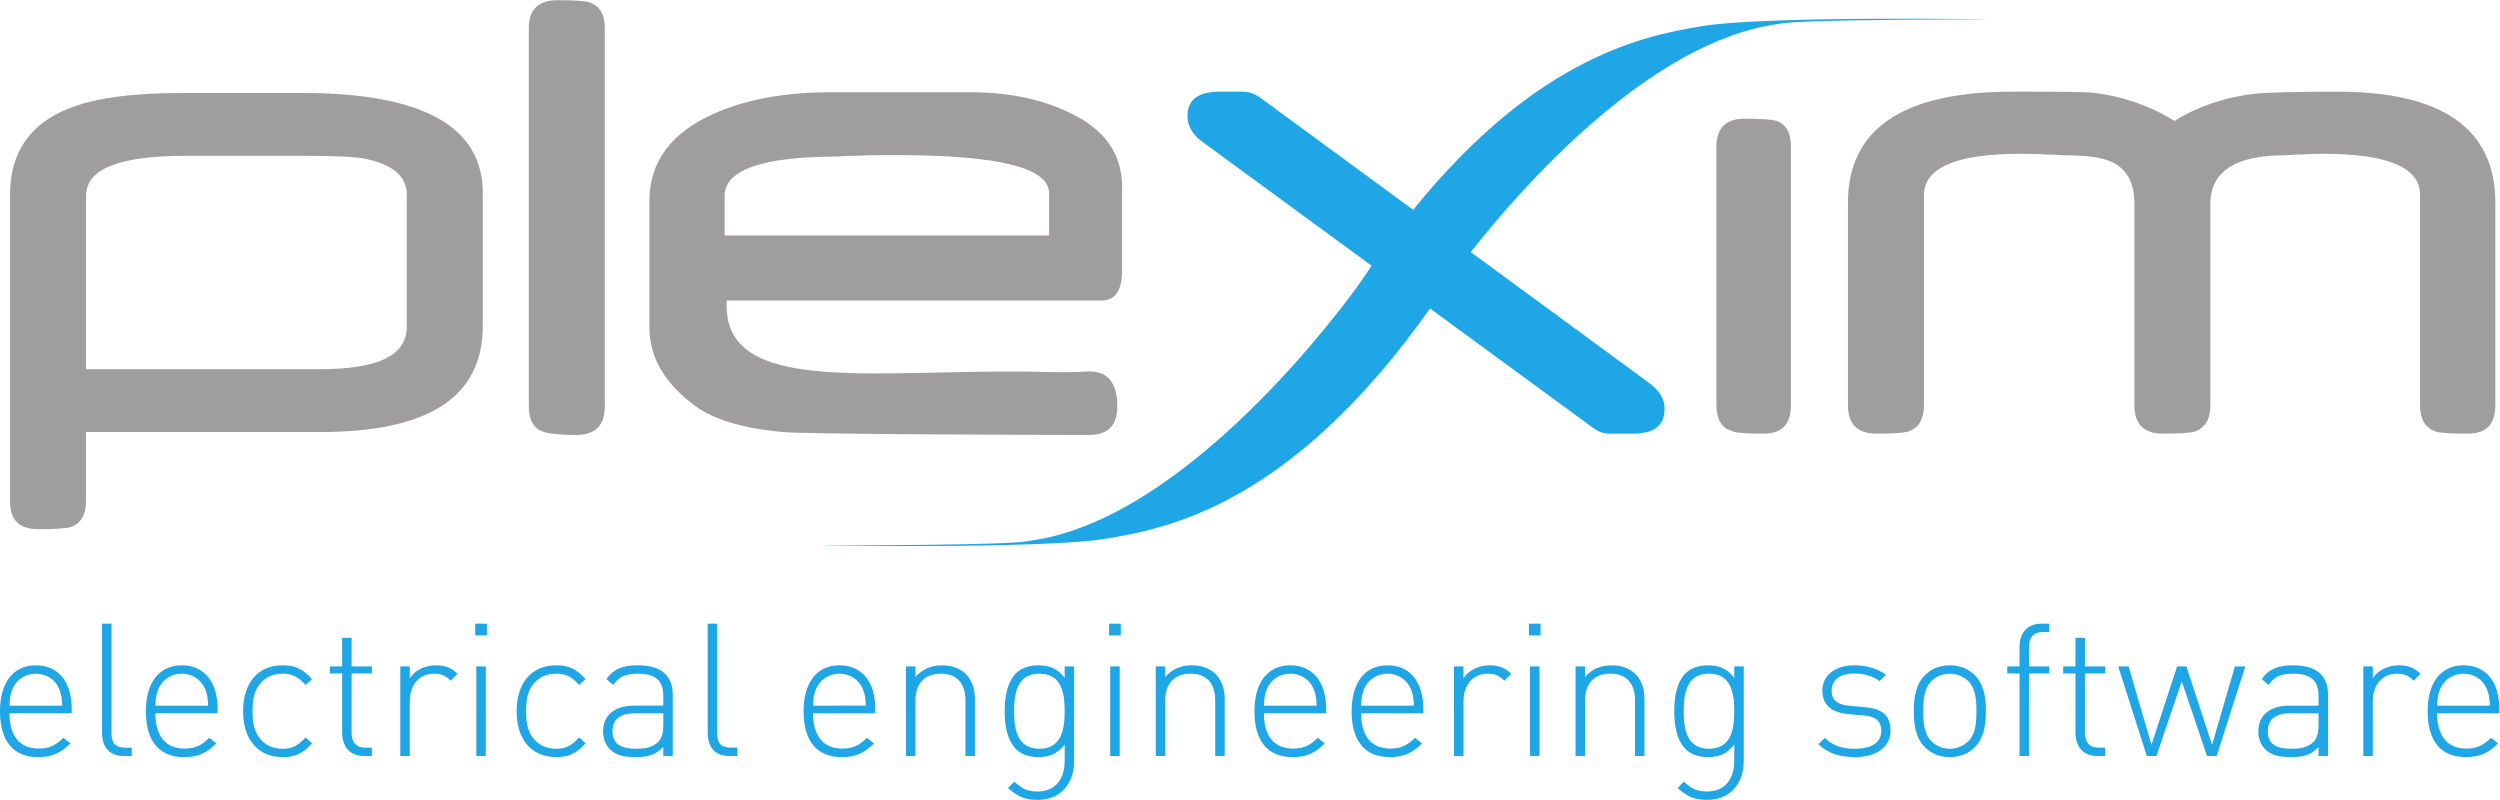 <?xml version="1.0" encoding="UTF-8" standalone="no"?>
<svg
   xmlns:dc="http://purl.org/dc/elements/1.1/"
   xmlns:cc="http://creativecommons.org/ns#"
   xmlns:rdf="http://www.w3.org/1999/02/22-rdf-syntax-ns#"
   xmlns:svg="http://www.w3.org/2000/svg"
   xmlns="http://www.w3.org/2000/svg"
   version="1.1"
   id="svg2405"
   xml:space="preserve"
   width="1181.667"
   height="378.067"
   viewBox="0 0 1181.667 378.067"><g
     id="g2413"
     transform="matrix(1.333,0,0,-1.333,0,378.067)"><g
       id="g2415"
       transform="scale(0.1)"><path
         d="m 254.363,307.09 v 15.16 c 0,96.871 -48.117,154.84 -127.195,154.84 C 47.441,477.09 0,416.449 0,314.34 0,208.238 47.441,151.57 135.078,151.57 c 52.738,0 82.399,16.481 114.672,48.762 l -25.043,19.77 c -27.019,-27.012 -50.074,-38.243 -87.641,-38.243 -67.222,0 -103.468,44.84 -103.468,125.231 z m -33.601,27.012 H 33.598 c 1.332,30.339 3.301,40.199 11.207,59.98 13.832,32.93 46.129,53.359 82.363,53.359 36.273,0 68.559,-20.429 82.402,-53.359 7.907,-19.781 9.868,-29.641 11.192,-59.98 M 467.219,155.531 v 29.629 h -23.078 c -37.547,0 -48.743,17.789 -48.743,53.379 V 624.691 H 361.773 V 237.91 c 0,-49.43 25.04,-82.379 76.446,-82.379 z M 771.645,307.09 v 15.16 c 0,96.871 -48.106,154.84 -127.165,154.84 -79.746,0 -127.183,-60.641 -127.183,-162.75 0,-106.102 47.437,-162.77 135.074,-162.77 52.731,0 82.402,16.481 114.656,48.762 l -25.031,19.77 c -27.016,-27.012 -50.07,-38.243 -87.637,-38.243 -67.211,0 -103.464,44.84 -103.464,125.231 z m -33.598,27.012 H 550.895 c 1.332,30.339 3.277,40.199 11.199,59.98 13.836,32.93 46.133,53.359 82.386,53.359 36.235,0 68.54,-20.429 82.379,-53.359 7.914,-19.781 9.856,-29.641 11.188,-59.98 m 368.383,-133.77 -23.08,21.098 c -27.03,-30.309 -48.12,-40.2 -81.71,-40.2 -35.593,0 -65.245,14.481 -84.343,42.149 -15.832,23.09 -21.77,48.133 -21.77,90.961 0,42.808 5.938,67.89 21.77,90.941 19.098,27.649 48.75,42.16 84.343,42.16 33.59,0 54.68,-9.882 81.71,-40.171 l 23.08,21.05 c -34.28,37.578 -61.3,48.77 -104.79,48.77 -86.308,0 -139.702,-61.93 -139.702,-162.75 0,-100.84 53.394,-162.77 139.702,-162.77 43.49,0 70.51,11.192 104.79,48.762 m 212.17,-44.801 v 29.629 h -23.05 c -33.62,0 -48.78,19.781 -48.78,52.75 v 210.199 h 71.83 v 25.039 h -71.83 v 101.481 h -33.6 V 473.148 h -43.49 v -25.039 h 43.49 v -209.57 c 0,-48.129 26.36,-83.008 76.45,-83.008 z m 303.79,291.25 c -22.4,22.399 -46.13,30.309 -76.44,30.309 -37.56,0 -74.46,-16.461 -92.93,-46.129 v 42.187 h -33.6 V 155.531 h 33.6 v 195.68 c 0,51.43 30.31,96.23 85.02,96.23 26.36,0 40.86,-5.953 59.96,-25.05 z m 104.12,177.91 h -41.52 v -41.5 h 41.52 z m -3.96,-151.543 h -33.59 V 155.531 h 33.59 z m 353.87,-272.816 -23.05,21.098 c -27.03,-30.309 -48.13,-40.2 -81.72,-40.2 -35.59,0 -65.23,14.481 -84.36,42.149 -15.82,23.09 -21.75,48.133 -21.75,90.961 0,42.808 5.93,67.89 21.75,90.941 19.13,27.649 48.77,42.16 84.36,42.16 33.59,0 54.69,-9.882 81.72,-40.171 l 23.05,21.05 c -34.26,37.578 -61.29,48.77 -104.77,48.77 -86.33,0 -139.71,-61.93 -139.71,-162.75 0,-100.84 53.38,-162.77 139.71,-162.77 43.48,0 70.51,11.192 104.77,48.762 m 309.06,-44.801 v 217.457 c 0,66.543 -39.53,104.102 -123.24,104.102 -51.39,0 -85,-11.192 -112.03,-48.77 l 24.39,-21.05 c 19.77,28.96 42.85,40.171 87.64,40.171 64.61,0 89.64,-27.011 89.64,-77.75 v -35.589 h -102.83 c -69.16,0 -110.68,-33.571 -110.68,-91.622 0,-23.71 8.57,-46.769 23.05,-61.91 20.45,-21.09 46.77,-29 93.59,-29 44.8,0 69.84,8.551 96.87,35.578 v -31.617 z m -33.6,110.699 c 0,-29.679 -5.93,-49.41 -17.79,-60.621 -22.42,-21.757 -50.1,-24.379 -79.08,-24.379 -57.32,0 -83.05,19.731 -83.05,61.942 0,42.16 26.37,63.918 81.06,63.918 h 98.86 z m 262.91,-110.699 v 29.629 h -23.06 c -37.56,0 -48.75,17.789 -48.75,53.379 v 386.152 h -33.61 V 237.91 c 0,-49.43 25.03,-82.379 76.42,-82.379 z m 488.93,151.559 v 15.16 c 0,96.871 -48.07,154.84 -127.17,154.84 -79.72,0 -127.18,-60.641 -127.18,-162.75 0,-106.102 47.46,-162.77 135.11,-162.77 52.72,0 82.37,16.481 114.65,48.762 l -25.04,19.77 c -27.01,-27.012 -50.08,-38.243 -87.65,-38.243 -67.21,0 -103.44,44.84 -103.44,125.231 z m -33.59,27.012 H 2883 c 1.29,30.339 3.28,40.199 11.19,59.98 13.85,32.93 46.13,53.359 82.36,53.359 36.23,0 68.58,-20.429 82.39,-53.359 7.91,-19.781 9.88,-29.641 11.19,-59.98 M 3456.96,155.531 V 358.5 c 0,37.559 -11.87,67.871 -32.97,88.281 -20.41,19.77 -48.75,30.309 -84.33,30.309 -38.22,0 -69.87,-13.852 -93.6,-41.5 v 37.558 h -33.59 V 155.531 h 33.59 v 197.008 c 0,60 32.95,94.902 89.63,94.902 56.68,0 87.66,-33.609 87.66,-94.902 V 155.531 Z m 351.86,-17.812 v 335.429 h -33.58 v -40.839 c -27.67,36.871 -58.67,44.781 -94.23,44.781 -32.95,0 -61.29,-11.192 -77.78,-27.668 -32.28,-32.293 -40.86,-84.981 -40.86,-135.082 0,-50.102 8.58,-102.809 40.86,-135.102 16.49,-16.476 44.83,-27.668 77.78,-27.668 35.56,0 66.56,7.91 94.23,44.782 v -56.641 c 0,-62.602 -29.64,-110.063 -96.21,-110.063 -40.19,0 -57.3,12.524 -82.38,34.922 L 3574.23,42.172 C 3607.86,12.5 3631.57,0 3679.03,0 c 82.39,0 129.79,58.012 129.79,137.719 m -33.58,176.621 c 0,-65.879 -11.85,-133.11 -89.61,-133.11 -77.77,0 -89.64,67.231 -89.64,133.11 0,65.898 11.87,133.101 89.64,133.101 77.76,0 89.61,-67.203 89.61,-133.101 m 199.03,310.351 h -41.55 v -41.5 h 41.55 z m -3.99,-151.543 h -33.59 V 155.531 h 33.59 z M 4342.63,155.531 V 358.5 c 0,37.559 -11.9,67.871 -32.97,88.281 -20.41,19.77 -48.79,30.309 -84.36,30.309 -38.22,0 -69.86,-13.852 -93.57,-41.5 v 37.558 h -33.61 V 155.531 h 33.61 v 197.008 c 0,60 32.95,94.902 89.65,94.902 56.64,0 87.61,-33.609 87.61,-94.902 V 155.531 Z m 359.76,151.559 v 15.16 c 0,96.871 -48.1,154.84 -127.18,154.84 -79.71,0 -127.17,-60.641 -127.17,-162.75 0,-106.102 47.46,-162.77 135.08,-162.77 52.69,0 82.38,16.481 114.68,48.762 l -25.06,19.77 c -27.01,-27.012 -50.05,-38.243 -87.63,-38.243 -67.21,0 -103.48,44.84 -103.48,125.231 z m -33.61,27.012 h -187.15 c 1.31,30.339 3.32,40.199 11.21,59.98 13.83,32.93 46.13,53.359 82.37,53.359 36.23,0 68.53,-20.429 82.4,-53.359 7.89,-19.781 9.86,-29.641 11.17,-59.98 m 378.24,-27.012 v 15.16 c 0,96.871 -48.1,154.84 -127.17,154.84 -79.72,0 -127.16,-60.641 -127.16,-162.75 0,-106.102 47.44,-162.77 135.05,-162.77 52.74,0 82.41,16.481 114.69,48.762 l -25.06,19.77 c -26.99,-27.012 -50.04,-38.243 -87.61,-38.243 -67.23,0 -103.5,44.84 -103.5,125.231 z m -33.57,27.012 h -187.19 c 1.35,30.339 3.32,40.199 11.25,59.98 13.83,32.93 46.09,53.359 82.34,53.359 36.25,0 68.52,-20.429 82.39,-53.359 7.91,-19.781 9.86,-29.641 11.21,-59.98 m 345.27,112.679 c -22.38,22.399 -46.09,30.309 -76.41,30.309 -37.55,0 -74.45,-16.461 -92.94,-46.129 v 42.187 h -33.6 V 155.531 h 33.6 v 195.68 c 0,51.43 30.31,96.23 85.03,96.23 26.35,0 40.84,-5.953 59.95,-25.05 z m 104.14,177.91 h -41.5 v -41.5 h 41.5 z m -3.98,-151.543 h -33.6 V 155.531 h 33.6 z M 5831.24,155.531 V 358.5 c 0,37.559 -11.91,67.871 -32.95,88.281 -20.45,19.77 -48.79,30.309 -84.35,30.309 -38.21,0 -69.87,-13.852 -93.6,-41.5 v 37.558 h -33.59 V 155.531 h 33.59 v 197.008 c 0,60 32.95,94.902 89.61,94.902 56.72,0 87.66,-33.609 87.66,-94.902 V 155.531 Z m 351.88,-17.812 v 335.429 h -33.62 v -40.839 c -27.65,36.871 -58.67,44.781 -94.24,44.781 -32.97,0 -61.27,-11.192 -77.75,-27.668 -32.29,-32.293 -40.84,-84.981 -40.84,-135.082 0,-50.102 8.55,-102.809 40.84,-135.102 16.48,-16.476 44.78,-27.668 77.75,-27.668 35.57,0 66.59,7.91 94.24,44.782 v -56.641 c 0,-62.602 -29.65,-110.063 -96.21,-110.063 -40.19,0 -57.32,12.524 -82.4,34.922 L 5948.51,42.172 C 5982.14,12.5 6005.83,0 6053.29,0 c 82.38,0 129.83,58.012 129.83,137.719 M 6149.5,314.34 c 0,-65.879 -11.85,-133.11 -89.65,-133.11 -77.71,0 -89.61,67.231 -89.61,133.11 0,65.898 11.9,133.101 89.61,133.101 77.8,0 89.65,-67.203 89.65,-133.101 m 554.18,-68.539 c 0,61.961 -40.17,78.418 -92.91,83.051 l -51.4,4.589 c -44.81,3.957 -64.58,20.45 -64.58,53.36 0,38.89 28.99,61.308 81.06,61.308 34.92,0 64.59,-9.238 88.96,-26.988 l 22.39,22.359 c -27.68,21.09 -67.87,33.61 -111.35,33.61 -69.22,0 -113.98,-35.602 -113.98,-90.289 0,-49.403 31.6,-77.719 95.52,-83.012 l 52.74,-4.629 c 41.48,-3.922 60.62,-20.41 60.62,-53.359 0,-42.852 -33.61,-64.571 -95.56,-64.571 -45.45,0 -79.11,12.5 -104.13,38.872 l -23.02,-23.051 c 32.26,-30.992 73.12,-45.481 128.49,-45.481 77.74,0 127.15,36.231 127.15,94.231 m 338.07,68.539 c 0,45.469 -5.94,94.238 -39.55,127.832 -22.41,22.398 -52.72,34.918 -88.28,34.918 -35.59,0 -65.92,-12.52 -88.32,-34.918 -33.64,-33.594 -39.54,-82.363 -39.54,-127.832 0,-45.488 5.9,-94.238 39.54,-127.828 22.4,-22.43 52.73,-34.942 88.32,-34.942 35.56,0 65.87,12.512 88.28,34.942 33.61,33.59 39.55,82.34 39.55,127.828 m -33.62,0 c 0,-36.899 -1.97,-79.75 -28.34,-106.102 -17.1,-17.117 -40.21,-27.008 -65.87,-27.008 -25.73,0 -48.79,9.891 -65.92,27.008 -26.39,26.352 -28.34,69.203 -28.34,106.102 0,36.871 1.95,79.742 28.34,106.09 17.13,17.129 40.19,27.011 65.92,27.011 25.66,0 48.77,-9.882 65.87,-27.011 26.37,-26.348 28.34,-69.219 28.34,-106.09 m 258.31,133.769 v 25.039 h -71.84 v 69.204 c 0,32.929 15.19,52.687 48.77,52.687 h 23.07 v 29.652 h -28.99 c -50.1,0 -76.44,-34.882 -76.44,-83.011 v -68.532 h -43.48 v -25.039 h 43.48 V 155.531 h 33.59 v 292.578 z m 198.34,-292.578 v 29.629 h -23.07 c -33.61,0 -48.73,19.781 -48.73,52.75 v 210.199 h 71.8 v 25.039 h -71.8 v 101.481 h -33.65 V 473.148 h -43.48 v -25.039 h 43.48 v -209.57 c 0,-48.129 26.38,-83.008 76.46,-83.008 z m 496.87,317.617 h -36.91 l -81.04,-278.07 -90.96,278.07 h -32.95 l -90.93,-278.07 -81.04,278.07 h -36.91 l 101.48,-317.617 h 34.26 l 89.63,264.899 89.61,-264.899 h 34.28 z m 293.24,-317.617 v 217.457 c 0,66.543 -39.55,104.102 -123.22,104.102 -51.41,0 -85.02,-11.192 -112.01,-48.77 l 24.37,-21.05 c 19.77,28.96 42.82,40.171 87.64,40.171 64.55,0 89.61,-27.011 89.61,-77.75 v -35.589 h -102.79 c -69.18,0 -110.73,-33.571 -110.73,-91.622 0,-23.71 8.58,-46.769 23.07,-61.91 20.43,-21.09 46.8,-29 93.59,-29 44.81,0 69.85,8.551 96.86,35.578 v -31.617 z m -33.61,110.699 c 0,-29.679 -5.94,-49.41 -17.79,-60.621 -22.41,-21.757 -50.08,-24.379 -79.07,-24.379 -57.34,0 -83.04,19.731 -83.04,61.942 0,42.16 26.34,63.918 81.05,63.918 h 98.85 z m 361.8,180.551 c -22.41,22.399 -46.14,30.309 -76.47,30.309 -37.56,0 -74.47,-16.461 -92.91,-46.129 v 42.187 h -33.63 V 155.531 h 33.63 v 195.68 c 0,51.43 30.31,96.23 85,96.23 26.37,0 40.86,-5.953 59.98,-25.05 z M 8862.47,307.09 v 15.16 c 0,96.871 -48.1,154.84 -127.19,154.84 -79.74,0 -127.18,-60.641 -127.18,-162.75 0,-106.102 47.44,-162.77 135.09,-162.77 52.72,0 82.39,16.481 114.69,48.762 l -25.06,19.77 c -27.03,-27.012 -50.08,-38.243 -87.65,-38.243 -67.21,0 -103.48,44.84 -103.48,125.231 z m -33.61,27.012 h -187.17 c 1.33,30.339 3.32,40.199 11.25,59.98 13.83,32.93 46.09,53.359 82.34,53.359 36.25,0 68.56,-20.429 82.39,-53.359 7.91,-19.781 9.88,-29.641 11.19,-59.98"
         style="fill:#1ea6e6;fill-opacity:1;fill-rule:nonzero;stroke:none"
         id="path2417" /><path
         d="m 6350.54,1399.61 v 917.17 c 0,46.65 -15.53,77.74 -51.82,90.69 -15.55,5.17 -51.82,7.75 -113.98,7.75 -64.79,0 -98.5,-33.67 -98.5,-98.44 v -917.17 c 0,-49.2 18.14,-80.29 51.86,-90.68 15.54,-7.78 51.79,-10.37 113.98,-10.37 67.36,0 98.46,33.69 98.46,101.05 m 2497.59,0 v 717.7 c 0,261.66 -186.54,393.8 -559.62,393.8 -150.3,0 -251.31,-2.58 -297.97,-7.77 -103.64,-12.98 -196.9,-44.07 -279.81,-95.87 -88.08,54.39 -181.36,85.51 -277.22,98.44 -36.29,5.2 -134.73,5.2 -297.95,5.2 -388.64,0 -582.97,-132.14 -582.97,-393.8 v -717.7 c 0,-67.36 33.71,-101.05 101.03,-101.05 59.61,0 98.5,2.59 114.05,7.79 36.25,12.97 54.39,44.06 54.39,93.26 v 743.57 c 0,98.46 113.98,147.68 342.01,147.68 25.9,0 54.4,0 90.67,-2.57 33.67,0 54.41,-2.58 62.16,-2.58 82.93,0 139.91,-7.8 176.22,-25.92 49.21,-25.92 75.13,-72.57 75.13,-145.11 v -715.07 c 0,-67.36 33.67,-101.05 101,-101.05 59.59,0 98.47,2.59 114.02,7.79 36.27,12.97 54.42,44.06 54.42,93.26 v 712.5 c 0,116.59 88.08,173.6 266.83,173.6 7.81,0 25.92,2.58 57.03,2.58 31.08,2.57 56.99,2.57 77.72,2.57 227.99,0 341.99,-49.22 341.99,-145.06 v -746.19 c 0,-49.2 18.14,-80.29 54.43,-93.26 12.93,-5.2 51.8,-7.79 113.99,-7.79 67.36,0 98.45,33.69 98.45,101.05"
         style="fill:#a09d9e;fill-opacity:1;fill-rule:nonzero;stroke:none"
         id="path2419" /><path
         d="m 1711.88,1680 v 471.54 c 0,235.77 -212.44,354.96 -639.92,354.96 H 647.043 c -178.785,0 -310.895,-18.12 -401.582,-54.42 C 105.535,2397.68 35.594,2294.05 35.594,2146.36 V 1058.21 c 0,-67.39 33.688,-98.46 101.027,-98.46 59.59,0 98.477,2.559 114.016,7.75 33.679,10.352 54.414,41.47 54.414,90.71 v 246.11 h 831.669 c 383.45,0 575.16,124.35 575.16,375.68 m -269.45,-2.58 c 0,-101.05 -101.04,-150.27 -305.71,-150.27 H 305.051 v 614.05 c 0,95.83 116.574,142.48 352.351,142.48 h 417.138 c 106.23,0 178.78,-2.58 220.21,-10.38 98.46,-20.72 147.68,-62.16 147.68,-126.94 z M 2144.56,1395 v 1342.07 c 0,49.22 -18.12,77.74 -54.43,90.69 -15.53,5.17 -51.8,7.77 -113.97,7.77 -67.38,0 -101.05,-33.69 -101.05,-98.46 V 1395 c 0,-49.22 18.12,-80.31 54.39,-90.68 15.55,-5.18 51.82,-10.37 114.01,-10.37 67.38,0 101.05,33.69 101.05,101.05 m 1834.32,484.5 v 292.79 c 0,119.16 -62.17,207.25 -191.72,266.84 -98.48,46.62 -212.46,69.94 -347.19,69.94 h -497.44 c -160.65,0 -297.97,-25.89 -409.36,-75.12 -152.85,-67.36 -230.6,-171 -230.6,-310.93 v -445.6 c 0,-103.65 49.24,-191.75 147.67,-269.47 69.97,-56.99 178.77,-90.68 326.47,-103.63 57.01,-7.75 913.1,-10.37 1086.72,-10.37 64.76,0 98.44,33.69 98.44,101.05 0,82.93 -33.68,124.36 -98.44,124.36 -12.95,0 -33.69,-2.58 -64.81,-2.58 -31.09,0 -54.41,-0.55 -72.54,0 -589.98,18.22 -1171.42,-99.12 -1148.86,253.91 h 1329.12 c 49.22,0 72.54,36.24 72.54,108.81 m -259.07,121.76 H 2569.42 v 139.94 c 0,93.26 134.73,139.9 404.18,139.9 -5.15,0 15.55,2.58 62.19,2.58 49.22,2.57 95.84,2.57 139.9,2.57 362.74,0 544.12,-44.04 544.12,-134.71 v -150.28"
         style="fill:#a09d9e;fill-opacity:1;fill-rule:nonzero;stroke:none"
         id="path2421" /><path
         d="m 6034.99,2743.57 c -191.25,-32.49 -578.05,-99.37 -1024.03,-651.51 l -546.52,400.92 c -20.7,12.95 -38.84,18.13 -59.59,18.13 h -80.29 c -75.14,0 -114,-28.5 -114,-85.51 0,-36.25 18.16,-67.35 54.41,-93.27 l 598.56,-438.26 c -13.87,-20.1 -27.78,-40.6 -41.72,-61.7 -46.9,-65.95 -609.16,-840.819 -1172.78,-914.179 -60.23,-15.82 -662.83,-15.82 -732.38,-15.82 -69.53,0 783.83,-13.949 1005.88,23.77 208.81,35.449 650.66,111.969 1148.22,816.199 l 577.76,-423.02 c 18.14,-12.99 36.27,-20.76 56.99,-20.76 h 82.91 c 77.71,0 114,28.49 114,88.08 0,36.29 -18.14,64.81 -56.99,93.26 l -630.4,462.47 c 181.74,230.51 637.14,749.71 1093.47,809.12 60.25,15.87 662.85,15.87 732.38,15.87 69.55,0 -783.83,13.9 -1005.88,-23.79"
         style="fill:#1ea6e6;fill-opacity:1;fill-rule:nonzero;stroke:none"
         id="path2423" /></g></g></svg>
